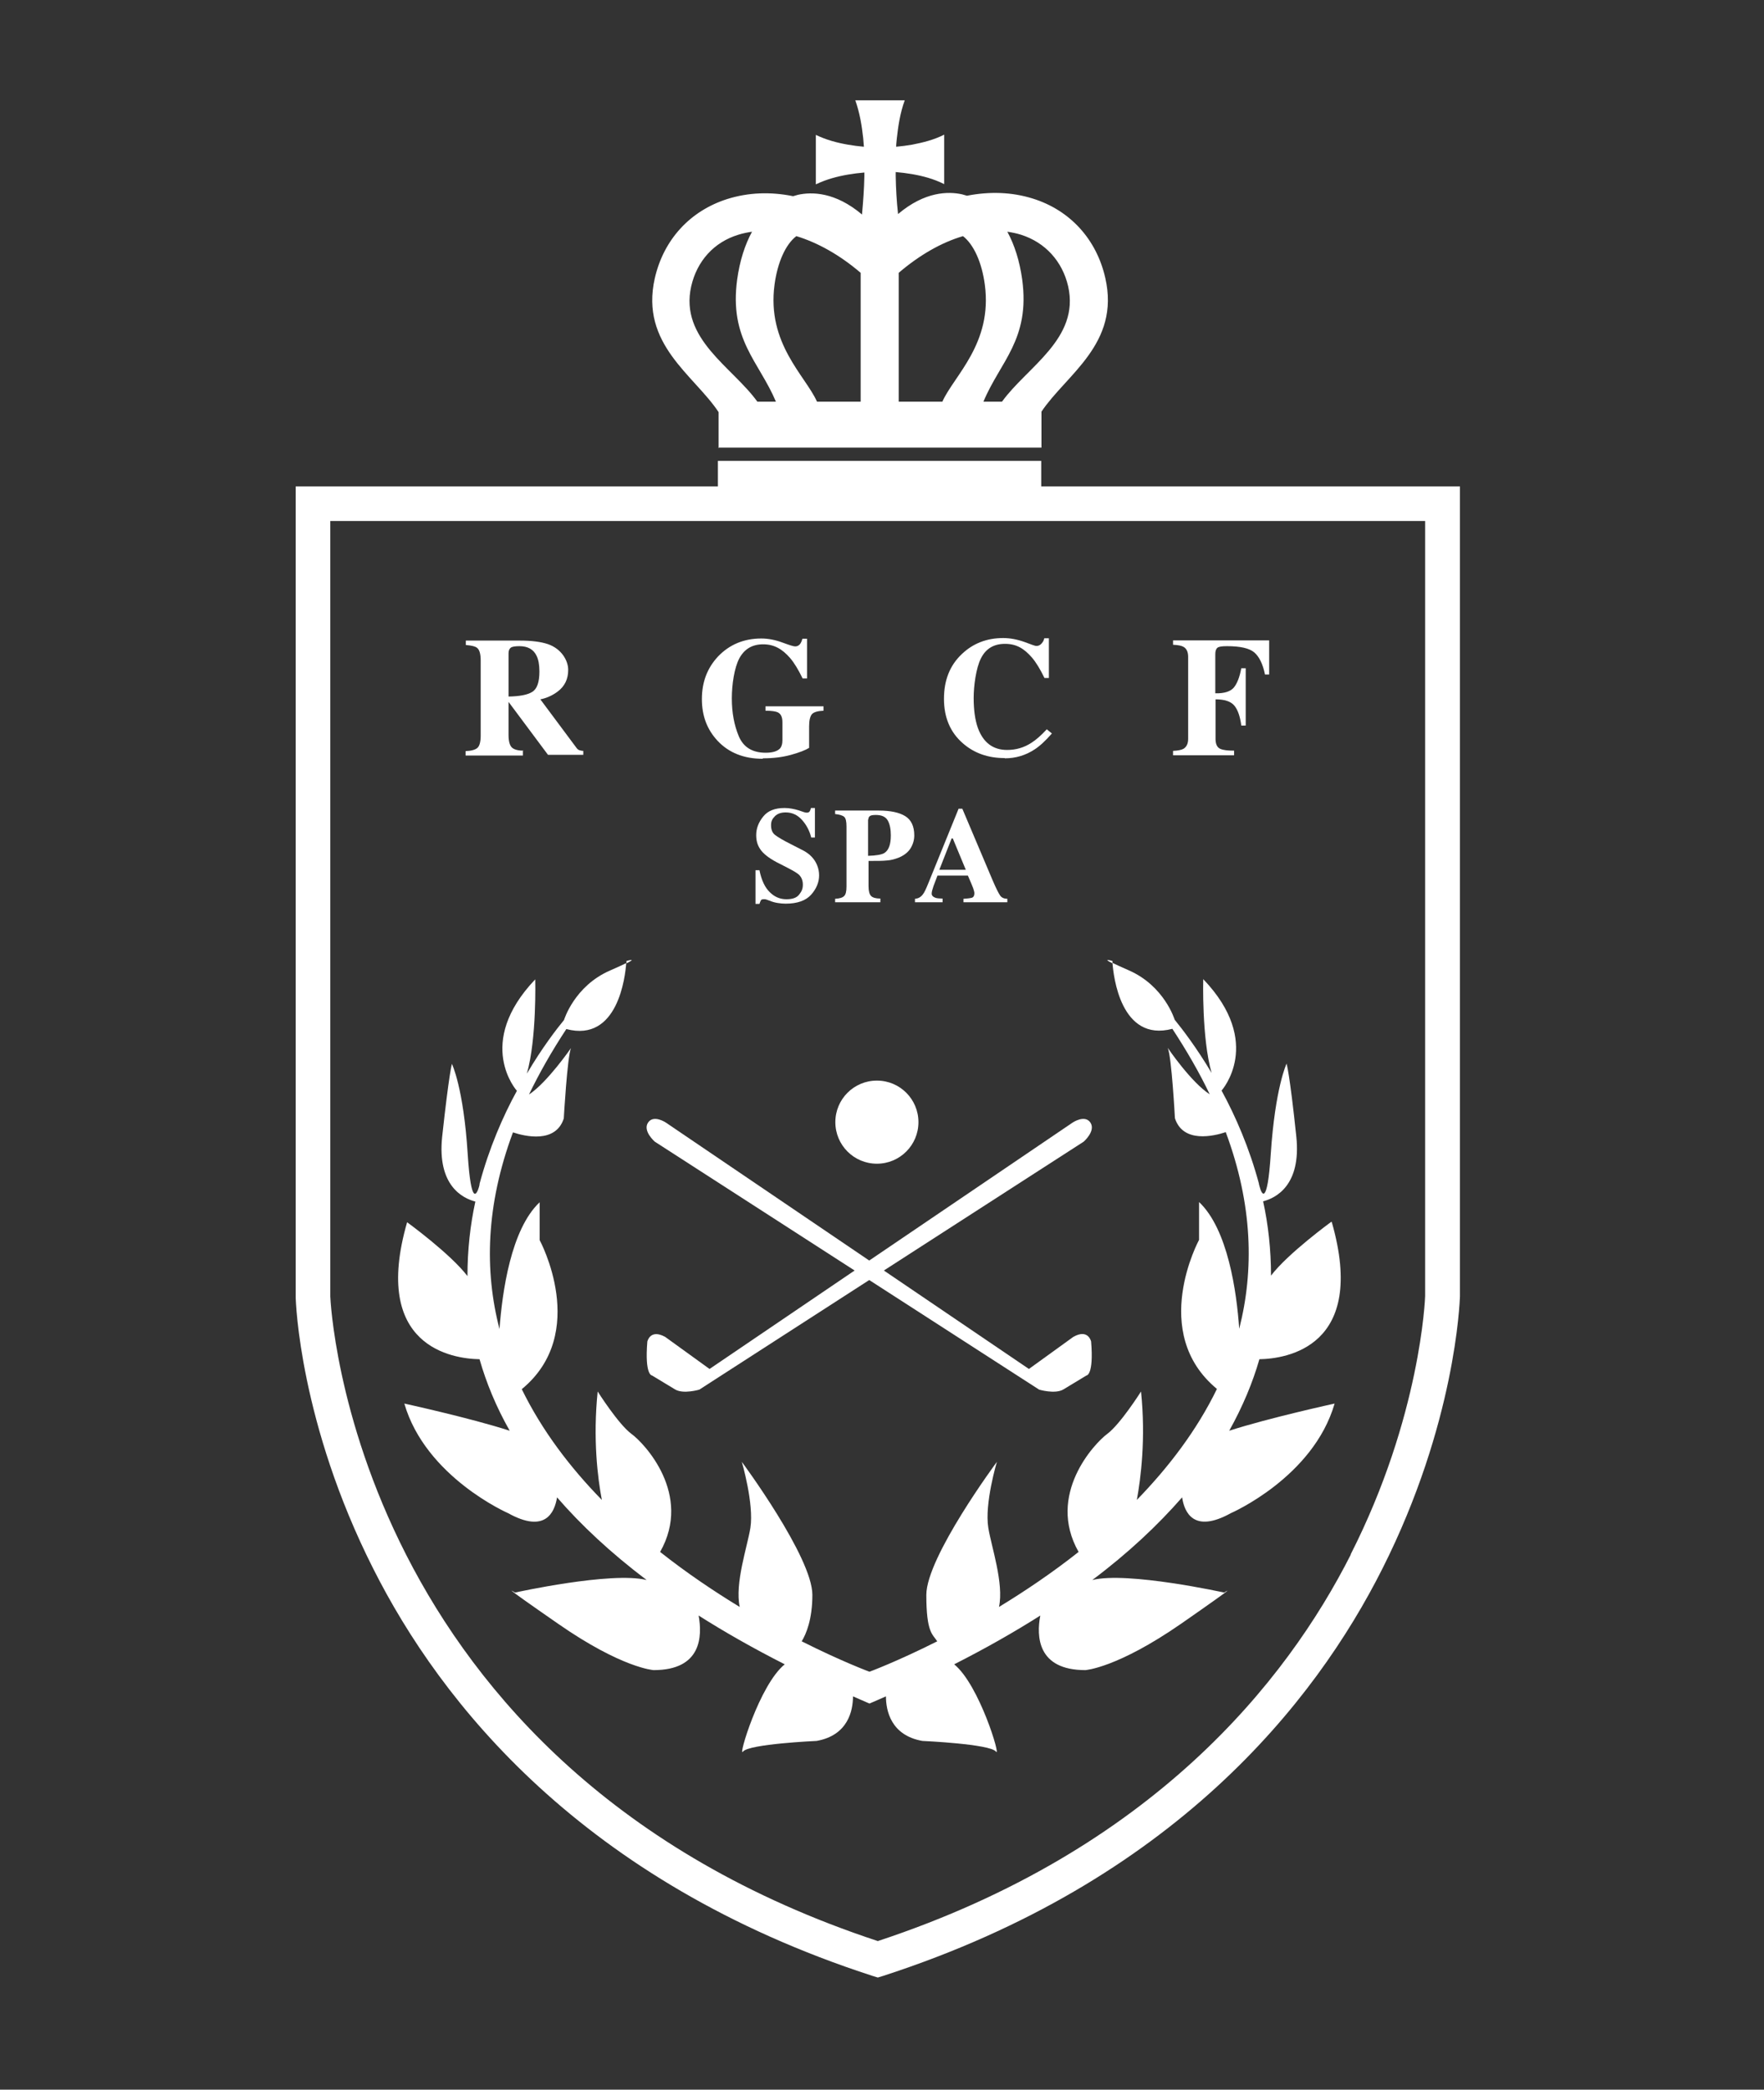 <?xml version="1.0" encoding="UTF-8"?> <svg xmlns="http://www.w3.org/2000/svg" id="Calque_1" version="1.1" viewBox="0 0 760 900"><rect x="0" y="0" width="760" height="900" fill="#333333" stroke="none"/><defs><style> .st0 { fill: #fff; } </style></defs><path class="st0" d="M448.6,209.5v-11h-139.3v11H127.4v349.1c0,2.2,1.8,54.5,33.4,117,29,57.6,89.9,134.8,215.1,175.4l2.3.7,2.3-.7c125.2-40.6,186.1-117.8,215.1-175.4,31.5-62.5,33.3-114.8,33.4-117.2V209.5h-180.3ZM582,669.5c-27.6,54.5-85.4,127.4-203.8,166.5-227.3-75-235.8-275.8-235.9-277.6V224.4h471.7v333.8c0,.5-1.8,51.7-32.1,111.3Z"></path><path class="st0" d="M377.8,465.4c-9.9,0-17.9,8-17.9,17.9s8,17.9,17.9,17.9,17.9-8,17.9-17.9-8-17.9-17.9-17.9Z"></path><path class="st0" d="M286.6,575.8c-6.5-3.6-7.7,2-7.7,2-1.2,14.6,2,14.6,2,14.6l10.1,6.1c3.6,2,10.3,0,10.3,0l73.2-47.2,73.2,47.2s6.7,2,10.3,0l10.1-6.1s3.2,0,2-14.6c0,0-1.2-5.7-7.7-2l-19.1,13.8-62.5-42.4,86.1-55.5s5.3-4.6,2.9-8.2c-2.4-3.6-7.7,0-7.7,0l-87.6,59.4-87.6-59.4s-5.3-3.6-7.7,0c-2.4,3.6,2.9,8.2,2.9,8.2l86.1,55.5-62.5,42.4-19.1-13.8Z"></path><path class="st0" d="M225.5,323.3c-2.6,0-4.3-.6-5.1-1.5s-1.3-2.6-1.3-5.2v-14.3h0l17,22.8h15.2v-1.7c-.7,0-1.2-.2-1.7-.3-.5-.2-.9-.5-1.3-1.1l-15.5-20.8c2.6-.5,5.1-1.6,7.4-3.3,3.1-2.3,4.6-5.4,4.6-9.4s-2.9-9.1-8.8-11.1c-3-1-7-1.5-11.8-1.5h-23.5v1.9c2.5.2,4.1.6,4.8,1.2,1.1.8,1.6,2.7,1.6,5.5v32.3c0,2.7-.5,4.5-1.4,5.3s-2.6,1.3-5.1,1.4v1.9h24.7v-1.9ZM219.1,281.4c0-1.1.3-1.9.9-2.4s1.9-.7,3.8-.7c3.6,0,6.1,1.4,7.4,4.2.8,1.6,1.2,3.9,1.2,6.7,0,4.6-1,7.5-3.1,8.8-2.1,1.3-5.5,1.9-10.2,2v-18.6Z"></path><path class="st0" d="M328.7,326.6c4.5,0,8.5-.5,12.1-1.5,3.6-1,6.2-2,7.8-3v-9.3c0-2.5.4-4.2,1.2-5.2.8-.9,2.5-1.4,5-1.5v-1.9h-25v1.9c2.7,0,4.5.3,5.3.7,1.4.7,2,2.1,2,4.3v7.7c0,1.5-.3,2.6-.9,3.4-1.1,1.3-3.2,2-6.3,2-5.8,0-9.6-2.4-11.6-7.1-2-4.8-3-10.2-3-16.3s1.1-13.2,3.2-17.2c2.2-4.1,5.6-6.1,10.3-6.1s8.2,2,11.6,5.9c1.8,2.1,3.6,5.1,5.4,8.8h1.9v-17.1h-2c-.3,1.1-.7,2-1.2,2.5-.5.5-1.1.8-1.9.8s-2.6-.6-5.6-1.7c-3-1.1-6-1.7-9-1.7-7.5,0-13.7,2.6-18.6,7.7-4.7,5-7,11.1-7,18.4s2.3,13.2,6.8,18c4.8,5.1,11.3,7.7,19.4,7.7Z"></path><path class="st0" d="M432.9,326.6c4.7,0,9-1.3,12.8-3.8,2.2-1.4,4.7-3.7,7.5-6.9l-2.2-1.8c-2.5,2.7-4.7,4.6-6.6,5.8-3.2,2.1-6.7,3.1-10.5,3.1-6.1,0-10.3-3.2-12.6-9.5-1.2-3.4-1.8-7.7-1.8-12.9s1-12.8,3.1-17,5.5-6.3,10.4-6.3,8.2,2,11.6,5.9c1.8,2.1,3.6,5.1,5.4,8.8h1.9v-17.1h-2c-.1.8-.5,1.5-1.1,2.2-.6.7-1.3,1.1-2.2,1.1s-2.1-.6-5.2-1.7c-3.1-1.1-6.2-1.7-9.2-1.7-7,0-13,2.3-17.8,6.9-5.2,4.9-7.7,11.3-7.7,19.3s2.7,14.4,8.1,19.1c4.9,4.3,10.9,6.4,18.1,6.4Z"></path><path class="st0" d="M531.7,323.3c-2.7,0-4.7-.2-6-.8-1.3-.6-2-2-2-4.3v-17c3.9,0,6.6.9,8.1,2.7s2.5,4.7,3,8.6h1.9v-24.7h-1.9c-.7,3.8-1.8,6.6-3.2,8.3-1.4,1.7-4.1,2.6-8,2.5v-16.9c0-1.3.3-2.2.9-2.7.6-.5,1.9-.7,4.1-.7,5.8,0,9.7.9,11.8,2.7,2.1,1.8,3.7,5,4.6,9.5h1.8v-14.7h-41.4v1.9c2.2.1,3.7.4,4.5.9,1.3.7,2,2.2,2,4.3v35.3c0,2.1-.7,3.5-2,4.3-.9.5-2.4.8-4.5.9v1.9h26.3v-1.9Z"></path><path class="st0" d="M338.8,387.3c-2.7,0-5.1-1-7.1-3-2.1-2-3.6-5.1-4.5-9.5h-1.7v14.5h1.7c.2-.6.4-1.1.6-1.5.2-.4.6-.5,1.2-.5s.4,0,.6,0,.5.1.8.2l1.1.4c1.2.5,2.3.8,3.5,1,1.2.2,2.4.3,3.5.3,5,0,8.7-1.3,11-3.9,2.3-2.6,3.4-5.4,3.4-8.3s-1.1-5.8-3.2-8c-1.1-1.2-2.7-2.3-4.6-3.2l-4.3-2.2c-3.6-1.8-5.9-3.2-7-4.1-1.1-.9-1.6-2.3-1.6-4.1s.6-2.8,1.7-3.9c1.1-1.1,2.7-1.6,4.6-1.6,2.8,0,5.1,1.1,7,3.2,1.9,2.1,3.3,4.7,4,7.6h1.6v-12.7h-1.7c-.2.6-.3,1.1-.6,1.5-.3.4-.7.5-1.3.5s-1.4-.3-3.4-1c-2-.6-4-1-6.1-1-4.2,0-7.2,1.2-9.2,3.7-2,2.5-3,5.1-3,8s.8,4.9,2.3,6.8c1.5,1.8,4.1,3.7,7.8,5.5l3.7,1.9c2.3,1.2,3.8,2.1,4.6,2.8,1.1,1.1,1.7,2.5,1.7,4.3s-.5,2.9-1.6,4.3c-1.1,1.4-2.9,2-5.5,2Z"></path><path class="st0" d="M379.3,387c-2,0-3.3-.4-4-1.1-.7-.7-1.1-2.1-1.1-4.2v-10.9c3.5,0,6.1,0,7.9-.2,1.8-.1,3.5-.6,5.3-1.3,2.3-1,4-2.4,5-4.1,1-1.7,1.5-3.5,1.5-5.4,0-3.9-1.3-6.7-3.9-8.3-2.6-1.6-6.4-2.4-11.4-2.4h-18.8v1.5c1.9.2,3.2.6,3.9,1.2.7.6,1,2,1,4.2v25.8c0,2.1-.3,3.4-1,4.1-.7.7-1.9,1.1-3.9,1.2v1.5h19.5v-1.5ZM374.1,353c0-.8.3-1.3.8-1.6.5-.3,1.3-.4,2.5-.4,2.5,0,4.2.8,5.1,2.4s1.3,3.8,1.3,6.4c0,3.9-.9,6.4-2.8,7.6-1.2.7-3.5,1.1-7,1.2v-15.7Z"></path><path class="st0" d="M406.1,387c-1.3,0-2.3-.1-3-.3-1.1-.4-1.7-1-1.7-1.8s.3-1.8.8-3.3c.3-.7.8-2.2,1.7-4.5h13.1l1.5,3.5c.3.8.6,1.4.8,2,.3.9.5,1.6.5,2.1,0,1-.3,1.6-.9,1.9-.6.2-1.9.4-3.8.5v1.5h18.9v-1.5c-1.3,0-2.4-.4-3.1-1.4-.7-1-1.8-3.2-3.3-6.7l-13-30.7h-1.6l-13,32c-1,2.5-1.8,4.2-2.4,4.9-.9,1.2-2,1.8-3.4,1.9v1.5h11.9v-1.5ZM410,361.1h.5l5.6,13.5h-11.4l5.3-13.5Z"></path><path class="st0" d="M269.9,413.9s0,.4,0,1c5.1-2.5,0-1,0-1Z"></path><path class="st0" d="M573.6,526.2s-18.7,13.6-26,23.2c0-11.2-1.2-22-3.4-32,5.4-1.4,16.5-6.8,14.3-27.9-2.9-27.6-4.2-31.4-4.2-31.4,0,0-4.9,10.3-6.8,38.8-1.5,23.1-4,17.3-4.8,14.2-.1-.4-.2-.7-.3-1.1,0-.1,0-.2,0-.2h0c-4.1-15.3-10-28.9-16.1-40.1,0,0,18.4-20.5-7.9-48,0,0-.7,25.3,3.6,40.4-6.6-11.1-12.8-19.1-15.9-22.9,0,0-4.4-14.6-19.8-21.3-3.4-1.5-5.6-2.5-7-3.2.4,5.5,3.5,34.3,25.8,28.4,6.3,9.6,11.7,19,16.1,28.2-8-5.1-18.1-20-18.1-20,1.7,3.8,3.1,30.3,3.1,30.3,3.5,10.9,16.8,7.7,21.9,6,11.7,31.4,12.2,59.6,5.8,84.7-1.1-16-4.9-42.9-17.3-54.6v16.3s-21.7,39.9,7.7,64.2c-8.7,17.9-20.9,33.8-34.5,47.8,1.7-9.4,3.9-26.3,1.8-46.7,0,0-8.9,14.1-14.6,18.3-5.4,4-26.3,26.1-12.3,50.8-11.5,9.1-23.3,17-34.3,23.7,2.2-10.1-3.3-26-4.6-34.1-1.7-10.4,3.7-28.4,3.7-28.4,0,0-30.4,41-30.4,57.3s2.7,16.9,4.7,20c-17.3,8.7-29.2,13.1-29.2,13.1,0,0-11.9-4.4-29.2-13.1,1.9-3.1,4.6-9.4,4.6-20,0-16.3-30.4-57.3-30.4-57.3,0,0,5.3,18,3.7,28.4-1.3,8.1-6.8,24-4.6,34.1-11-6.7-22.8-14.6-34.3-23.7,14.1-24.8-6.9-46.9-12.3-50.8-5.7-4.2-14.6-18.3-14.6-18.3-2.1,20.4,0,37.3,1.8,46.7-13.7-14-25.8-29.9-34.5-47.7,29.4-24.2,7.7-64.2,7.7-64.2v-16.3c-12.4,11.7-16.1,38.6-17.3,54.6-6.5-25.1-5.9-53.3,5.8-84.7,5.1,1.7,18.4,4.9,21.9-6,0,0,1.5-26.5,3.1-30.3,0,0-10.2,14.8-18.1,20,4.4-9.1,9.7-18.5,16.1-28.2,22.3,5.9,25.4-22.9,25.8-28.4-1.4.7-3.6,1.7-7,3.2-15.4,6.7-19.8,21.3-19.8,21.3-3.2,3.9-9.4,11.9-16,23.1h0c4.3-15.2,3.6-40.6,3.6-40.6-26.3,27.6-7.9,48-7.9,48h0c-6.1,11.1-12,24.8-16.1,40.1h0s0,.1,0,.3c0,.3-.2.6-.2.9-.9,3-3.4,9.2-4.9-14.1-1.8-28.6-6.8-38.8-6.8-38.8,0,0-1.2,3.8-4.2,31.4-2.2,21.1,8.9,26.5,14.3,27.9-2.2,10.1-3.4,20.8-3.4,32.1-7.3-9.6-26-23.2-26-23.2-15.5,53.8,19.7,58.8,31.2,59,2.9,10.1,7.1,20.4,13,30.8-17-5.5-45.4-11.7-45.4-11.7,9.2,31.7,44.7,47.2,44.7,47.2,15.9,8.8,20-.1,21.1-6.8,10.3,11.9,23,23.8,38.6,35.6-15.1-3.8-56.7,5.4-56.7,5.4,0,0-9.2-5.8,18.5,13.4,27.6,19.2,41.2,20,41.2,20,20.7,0,21-14.6,19.4-23.5,11.2,7.1,23.5,14.1,37.1,21-10.9,8.8-20.3,40.6-18,37.6,2.5-3.3,31.7-4.6,31.7-4.6,13.6-2.4,15.7-13.1,15.7-19.2,2.4,1,4.7,2.1,7.1,3.1,2.4-1,4.8-2.1,7.1-3.1,0,6.1,2.1,16.8,15.7,19.2,0,0,29.2,1.3,31.7,4.6,2.3,3-7.1-28.7-18-37.6,13.6-6.9,25.9-13.9,37.1-21-1.7,8.9-1.3,23.5,19.4,23.5,0,0,13.6-.8,41.3-20,27.6-19.2,18.5-13.4,18.5-13.4,0,0-41.7-9.2-56.8-5.4h0c15.6-11.7,28.3-23.7,38.7-35.6,1,6.6,5.1,15.6,21,6.8,0,0,35.5-15.4,44.7-47.2,0,0-28.4,6.2-45.4,11.7,5.8-10.4,10.1-20.7,13-30.8,11.5-.2,46.6-5.2,31.2-59Z"></path><path class="st0" d="M479.3,414.9c0-.6,0-1,0-1,0,0-5-1.5,0,1Z"></path><path class="st0" d="M309.4,192.8h139.3v-15.5c10.7-16,34-29.2,27.5-57.6-3.8-16.7-15.2-29.2-31.3-34.2-9-2.8-18.5-3.1-28.3-1.2-.7-.2-1.4-.4-2.1-.6-5.9-1.3-16-1.3-27.6,8.5,0,0,0-.1,0-.2-.6-5.4-.9-10.8-1-16.3,0-.5,0-1.1,0-1.6,2.4.2,4.7.5,7.1.9,4.6.8,9.2,2,13.8,4.3v-21.3c-4.6,2.3-9.2,3.4-13.8,4.3-2.3.4-4.6.7-6.9.9,0-1.2.2-2.5.3-3.7.6-5.4,1.4-10.8,3.4-16.3h-21.3c1.9,5.4,2.8,10.8,3.4,16.3.1,1.2.2,2.4.3,3.7-2.3-.2-4.6-.5-6.9-.9-4.6-.8-9.2-2-13.8-4.2v21.3c4.6-2.2,9.2-3.4,13.8-4.2,2.4-.4,4.7-.7,7.1-.9,0,.5,0,1.1,0,1.6-.1,5.4-.5,10.8-1,16.3,0,0,0,.1,0,.2-11.6-9.8-21.7-9.8-27.6-8.5-.7.2-1.4.4-2.1.6-9.8-2-19.3-1.6-28.3,1.2-16.1,5.1-27.5,17.5-31.3,34.2-6.4,28.4,16.9,41.6,27.5,57.6v15.5ZM440.4,120.4c-1.1-8-3.3-14.9-6.4-20.6,2,.3,4,.7,5.9,1.3,10.4,3.3,17.8,11.4,20.3,22.2,5.1,22.6-17.7,34.7-28.5,49.7h-8c7.2-17.3,20.2-26.8,16.7-52.6ZM387.2,117.5c9-7.7,18.5-13.1,27.7-15.8,4.6,3.6,8.1,11.2,9.4,20.9,3.4,25.4-13.3,39.2-18.3,50.4h-18.8v-55.5ZM333.7,122.6c1.3-9.7,4.8-17.4,9.4-20.9,9.2,2.8,18.7,8.1,27.7,15.8v55.5h-18.8c-5-11.2-21.7-25-18.3-50.4ZM297.8,123.3c2.5-10.9,9.8-19,20.3-22.2,1.9-.6,3.9-1,5.9-1.3-3.1,5.7-5.3,12.6-6.4,20.6-3.5,25.8,9.4,35.3,16.7,52.6h-8c-10.7-14.9-33.6-27-28.5-49.7Z"></path></svg> 